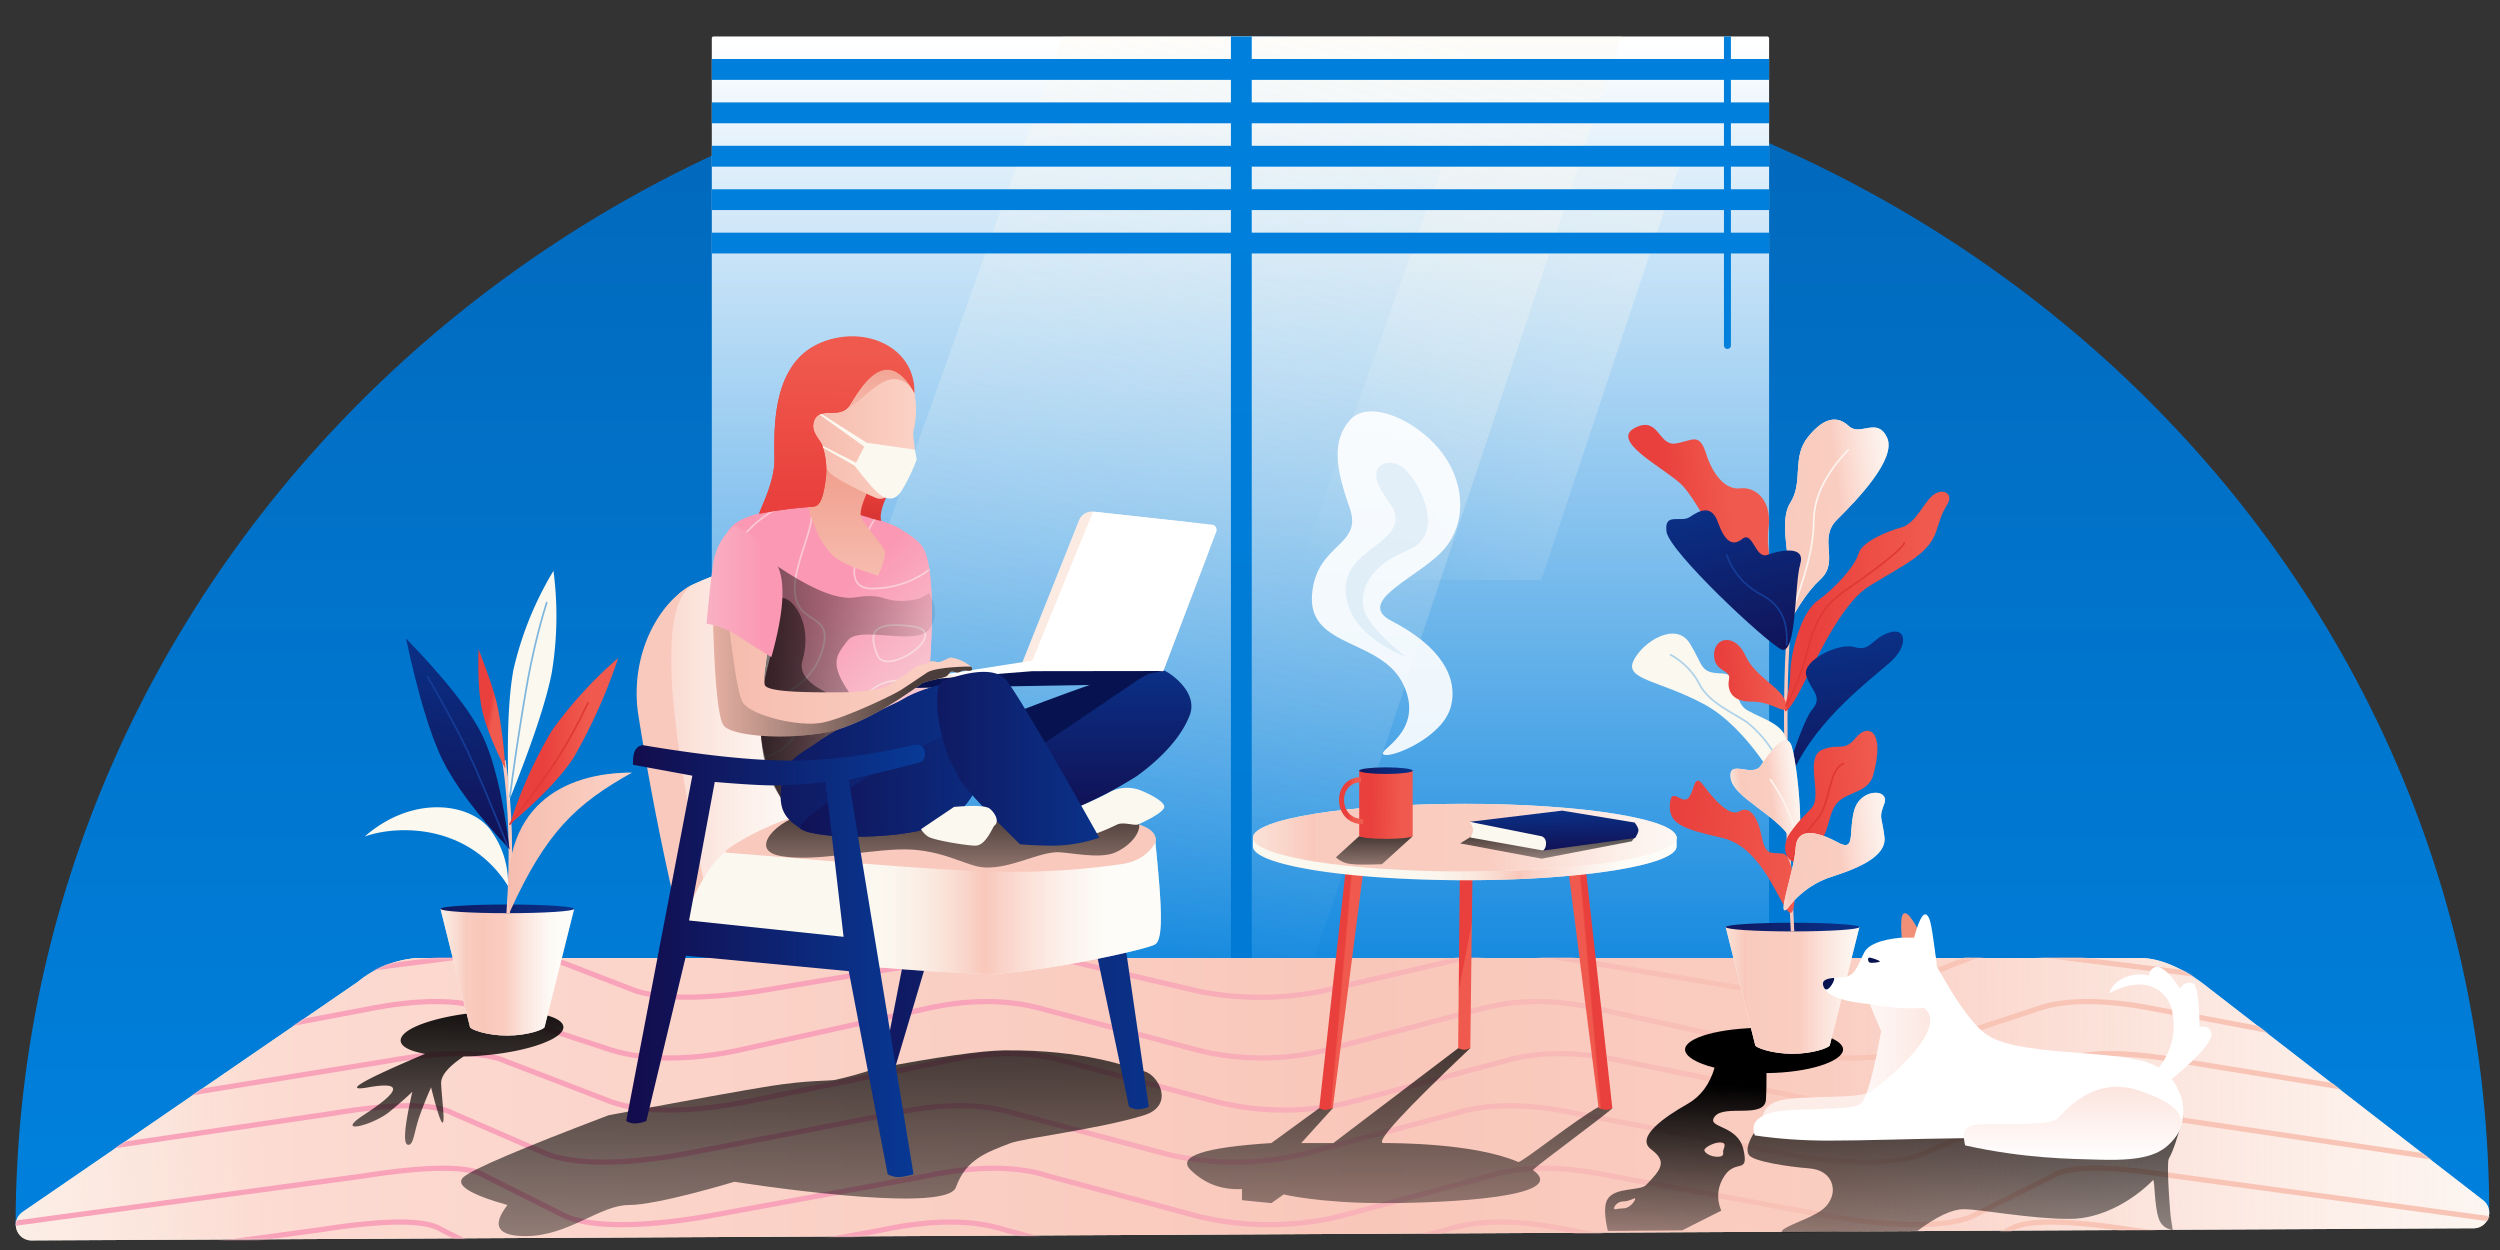 <?xml version="1.0" encoding="UTF-8"?><svg width="1440" height="720" xmlns="http://www.w3.org/2000/svg" xmlns:xlink="http://www.w3.org/1999/xlink"><rect width="100%" height="100%" fill="#333333" stroke="none"/><defs><linearGradient x1="51.1%" y1="3.4%" x2="51.1%" y2="96.5%" id="a"><stop stop-color="#0168BB" offset="0%"/><stop stop-color="#0080DC" offset="100%"/></linearGradient><linearGradient x1="50%" y1="0%" x2="50%" y2="100%" id="b"><stop stop-color="#FFF" offset="0%"/><stop stop-color="#0883DD" offset="100%"/></linearGradient><linearGradient x1="56.8%" y1="95.5%" x2="82.4%" y2="0%" id="c"><stop stop-color="#FDFCF9" stop-opacity="0" offset="0%"/><stop stop-color="#FBF8F0" offset="100%"/></linearGradient><linearGradient x1="7.6%" y1="100%" x2="92.4%" y2="0%" id="d"><stop stop-color="#FDFCF9" stop-opacity="0" offset="0%"/><stop stop-color="#FBF8F0" offset="100%"/></linearGradient><linearGradient x1="50%" y1="0%" x2="50%" y2="89.6%" id="e"><stop stop-color="#0080DC" offset="0%"/><stop stop-color="#007AD4" offset="100%"/></linearGradient><linearGradient x1="113.1%" y1="50%" x2="-12.4%" y2="50.1%" id="g"><stop stop-color="#FFF" stop-opacity=".5" offset="0%"/><stop stop-color="#FFFBFA" stop-opacity=".5" offset="7.1%"/><stop stop-color="#FACDC1" offset="32%"/><stop stop-color="#F9C7BA" offset="46.7%"/><stop stop-color="#FCDBD2" offset="81.5%"/><stop stop-color="#FBF8F0" stop-opacity="0" offset="100%"/></linearGradient><linearGradient x1="72.3%" y1="243.8%" x2="37.6%" y2="243.8%" id="i"><stop stop-color="#F8C4B6" offset="0%"/><stop stop-color="#F8A3B9" offset="100%"/></linearGradient><linearGradient x1="72.3%" y1="243.8%" x2="37.6%" y2="243.8%" id="j"><stop stop-color="#F8C4B6" offset="0%"/><stop stop-color="#F8A3B9" offset="100%"/></linearGradient><linearGradient x1="72.3%" y1="243.8%" x2="37.6%" y2="243.8%" id="k"><stop stop-color="#F8C4B6" offset="0%"/><stop stop-color="#F8A3B9" offset="100%"/></linearGradient><linearGradient x1="72.3%" y1="243.8%" x2="37.6%" y2="243.8%" id="l"><stop stop-color="#F8C4B6" offset="0%"/><stop stop-color="#F8A3B9" offset="100%"/></linearGradient><linearGradient x1="72.3%" y1="243.8%" x2="37.6%" y2="243.8%" id="m"><stop stop-color="#F8C4B6" offset="0%"/><stop stop-color="#F8A3B9" offset="100%"/></linearGradient><linearGradient x1="48.5%" y1="-93.5%" x2="48.5%" y2="242.4%" id="n"><stop offset="0%"/><stop stop-opacity="0" offset="100%"/></linearGradient><linearGradient x1="48.5%" y1="-93.5%" x2="48.5%" y2="242.4%" id="o"><stop offset="0%"/><stop stop-opacity="0" offset="100%"/></linearGradient><linearGradient x1="259.2%" y1="44.3%" x2="-54.1%" y2="44.3%" id="p"><stop stop-color="#005ACA" offset="0%"/><stop stop-color="#130B4B" offset="100%"/></linearGradient><linearGradient x1="55.4%" y1="50%" x2="-7.7%" y2="50%" id="r"><stop stop-color="#FFF" stop-opacity=".5" offset="0%"/><stop stop-color="#F9C7BA" offset="100%"/></linearGradient><linearGradient x1="87.7%" y1="50%" x2="37.2%" y2="50%" id="t"><stop stop-color="#FFF" stop-opacity=".5" offset="0%"/><stop stop-color="#F9C7BA" offset="49.3%"/><stop stop-color="#FBF8F0" stop-opacity="0" offset="100%"/></linearGradient><linearGradient x1="48.5%" y1="-93.5%" x2="48.5%" y2="242.4%" id="u"><stop offset="0%"/><stop stop-opacity="0" offset="100%"/></linearGradient><linearGradient x1="61%" y1="-135.3%" x2="61%" y2="120.9%" id="v"><stop stop-color="#005ACA" offset="0%"/><stop stop-color="#130B4B" offset="100%"/></linearGradient><linearGradient x1="34.1%" y1="42.6%" x2="74.2%" y2="95.1%" id="x"><stop stop-color="#FB98B4" offset="0%"/><stop stop-color="#F6D8DC" offset="100%"/></linearGradient><linearGradient x1="113.6%" y1="75.9%" x2="-3.1%" y2="75.9%" id="A"><stop stop-opacity="0" offset="0%"/><stop offset="100%"/></linearGradient><linearGradient x1="113.6%" y1="75.9%" x2="-3.1%" y2="75.9%" id="B"><stop stop-opacity="0" offset="0%"/><stop offset="100%"/></linearGradient><linearGradient x1="35.8%" y1="52.7%" x2="38.1%" y2="48.4%" id="C"><stop stop-color="#FBEBE2" offset="0%"/><stop stop-color="#FFF" offset="100%"/></linearGradient><linearGradient x1="259.2%" y1="44.3%" x2="-54.1%" y2="44.3%" id="D"><stop stop-color="#005ACA" offset="0%"/><stop stop-color="#130B4B" offset="100%"/></linearGradient><linearGradient x1="259.7%" y1="43.7%" x2="-17.6%" y2="47.8%" id="E"><stop stop-color="#005ACA" offset="0%"/><stop stop-color="#130B4B" offset="100%"/></linearGradient><linearGradient x1="259.2%" y1="44.3%" x2="-54.1%" y2="44.3%" id="F"><stop stop-color="#005ACA" offset="0%"/><stop stop-color="#130B4B" offset="100%"/></linearGradient><linearGradient x1="53.9%" y1="87.4%" x2="56%" y2="12.7%" id="G"><stop stop-color="#D93532" offset="0%"/><stop stop-color="#E9403D" offset="100%"/></linearGradient><linearGradient x1="0%" y1="100%" x2="0%" y2="-15.1%" id="H"><stop stop-color="#F6BCAF" offset="0%"/><stop stop-color="#F09885" offset="100%"/></linearGradient><linearGradient x1="181.8%" y1="39.2%" x2="-31.6%" y2="39.2%" id="I"><stop stop-color="#FFE5DA" offset="0%"/><stop stop-color="#F4B4A5" offset="100%"/></linearGradient><linearGradient x1="0%" y1="100%" x2="0%" y2="-15.1%" id="J"><stop stop-color="#F6BCAF" offset="0%"/><stop stop-color="#F09885" offset="100%"/></linearGradient><linearGradient x1="181.8%" y1="39.2%" x2="-31.6%" y2="39.2%" id="K"><stop stop-color="#FFE5DA" offset="0%"/><stop stop-color="#F4B4A5" offset="100%"/></linearGradient><linearGradient x1="-8.2%" y1="84.6%" x2="76.4%" y2="84.6%" id="L"><stop stop-opacity="0" offset="0%"/><stop offset="100%"/></linearGradient><linearGradient x1="73.1%" y1="50%" x2="-119.4%" y2="50%" id="M"><stop stop-color="#FB98B4" offset="0%"/><stop stop-color="#F6D8DC" offset="100%"/></linearGradient><linearGradient x1="16.1%" y1="48.5%" x2="86.3%" y2="50%" id="N"><stop stop-color="#E9403D" offset="0%"/><stop stop-color="#F0594D" offset="100%"/></linearGradient><linearGradient x1="53%" y1="93.5%" x2="54.6%" y2="6.5%" id="O"><stop stop-color="#E9403D" offset="0%"/><stop stop-color="#F0594D" offset="100%"/></linearGradient><linearGradient x1="165.5%" y1="44.3%" x2="0%" y2="44.3%" id="P"><stop stop-color="#005ACA" offset="0%"/><stop stop-color="#130B4B" offset="100%"/></linearGradient><linearGradient x1="48.5%" y1="48.5%" x2="51.6%" y2="50%" id="Q"><stop stop-color="#E9403D" offset="0%"/><stop stop-color="#F0594D" offset="100%"/></linearGradient><linearGradient x1="49.7%" y1="48.5%" x2="50.3%" y2="50%" id="R"><stop stop-color="#E9403D" offset="0%"/><stop stop-color="#F0594D" offset="100%"/></linearGradient><linearGradient x1="87.7%" y1="50%" x2="37.2%" y2="50%" id="T"><stop stop-color="#FFF" stop-opacity=".5" offset="0%"/><stop stop-color="#F9C7BA" offset="49.3%"/><stop stop-color="#FBF8F0" stop-opacity="0" offset="100%"/></linearGradient><linearGradient x1="108%" y1="54.1%" x2="-32.7%" y2="54.1%" id="V"><stop stop-color="#FFF" stop-opacity=".5" offset="0%"/><stop stop-color="#FACDC1" offset="37%"/><stop stop-color="#F9CBBF" offset="66.2%"/><stop stop-color="#F9C7BA" offset="53.7%"/><stop stop-color="#FBF8F0" stop-opacity="0" offset="100%"/></linearGradient><linearGradient x1="48.5%" y1="-93.5%" x2="48.5%" y2="242.4%" id="W"><stop offset="0%"/><stop stop-opacity="0" offset="100%"/></linearGradient><linearGradient x1="48.5%" y1="-93.5%" x2="48.5%" y2="242.4%" id="X"><stop offset="0%"/><stop stop-opacity="0" offset="100%"/></linearGradient><linearGradient x1="61%" y1="-135.3%" x2="61%" y2="120.9%" id="Y"><stop stop-color="#005ACA" offset="0%"/><stop stop-color="#130B4B" offset="100%"/></linearGradient><linearGradient x1="23.3%" y1="48.5%" x2="78.5%" y2="50%" id="Z"><stop stop-color="#E9403D" offset="0%"/><stop stop-color="#F0594D" offset="100%"/></linearGradient><linearGradient x1="259.2%" y1="44.3%" x2="-54.1%" y2="44.3%" id="aa"><stop stop-color="#005ACA" offset="0%"/><stop stop-color="#130B4B" offset="100%"/></linearGradient><linearGradient x1="38.2%" y1="48.5%" x2="62.6%" y2="50%" id="ab"><stop stop-color="#E9403D" offset="0%"/><stop stop-color="#F0594D" offset="100%"/></linearGradient><linearGradient x1="48.5%" y1="-19.7%" x2="48.5%" y2="242.4%" id="ac"><stop offset="0%"/><stop stop-opacity="0" offset="100%"/></linearGradient><linearGradient x1="86.7%" y1="54.1%" x2="-15.5%" y2="54.1%" id="ae"><stop stop-color="#FFF" stop-opacity=".5" offset="0%"/><stop stop-color="#FACDC1" offset="37%"/><stop stop-color="#F9C7BA" offset="53.7%"/><stop stop-color="#F9CBBF" offset="66.2%"/><stop stop-color="#FBF8F0" stop-opacity="0" offset="100%"/></linearGradient><linearGradient x1="259.2%" y1="44.3%" x2="-54.1%" y2="44.3%" id="af"><stop stop-color="#005ACA" offset="0%"/><stop stop-color="#130B4B" offset="100%"/></linearGradient><linearGradient x1="181.8%" y1="39.2%" x2="-31.6%" y2="39.2%" id="ag"><stop stop-color="#FFE5DA" offset="0%"/><stop stop-color="#F4B4A5" offset="100%"/></linearGradient><linearGradient x1="61%" y1="-135.3%" x2="61%" y2="120.9%" id="ah"><stop stop-color="#005ACA" offset="0%"/><stop stop-color="#130B4B" offset="100%"/></linearGradient><linearGradient x1="31.4%" y1="48.5%" x2="69.9%" y2="50%" id="ai"><stop stop-color="#E9403D" offset="0%"/><stop stop-color="#F0594D" offset="100%"/></linearGradient><linearGradient x1="44.4%" y1="48.5%" x2="56%" y2="50%" id="aj"><stop stop-color="#E9403D" offset="0%"/><stop stop-color="#F0594D" offset="100%"/></linearGradient><linearGradient x1="50%" y1="28.4%" x2="45.1%" y2="149.9%" id="ak"><stop offset="0%"/><stop stop-opacity="0" offset="100%"/></linearGradient><linearGradient x1="108%" y1="54.1%" x2="-32.7%" y2="54.1%" id="am"><stop stop-color="#FFF" stop-opacity=".5" offset="0%"/><stop stop-color="#FACDC1" offset="37%"/><stop stop-color="#F9CBBF" offset="66.2%"/><stop stop-color="#F9C7BA" offset="53.7%"/><stop stop-color="#FBF8F0" stop-opacity="0" offset="100%"/></linearGradient><linearGradient x1="108%" y1="54.1%" x2="-32.7%" y2="54.1%" id="ao"><stop stop-color="#FFF" stop-opacity=".5" offset="0%"/><stop stop-color="#FACDC1" offset="37%"/><stop stop-color="#F9CBBF" offset="66.2%"/><stop stop-color="#F9C7BA" offset="53.7%"/><stop stop-color="#FBF8F0" stop-opacity="0" offset="100%"/></linearGradient><linearGradient x1="30%" y1="48.5%" x2="71.4%" y2="50%" id="ap"><stop stop-color="#E9403D" offset="0%"/><stop stop-color="#F0594D" offset="100%"/></linearGradient><linearGradient x1="61%" y1="-135.3%" x2="61%" y2="120.9%" id="aq"><stop stop-color="#005ACA" offset="0%"/><stop stop-color="#130B4B" offset="100%"/></linearGradient><linearGradient x1="19.9%" y1="48.5%" x2="82.2%" y2="50%" id="ar"><stop stop-color="#E9403D" offset="0%"/><stop stop-color="#F0594D" offset="100%"/></linearGradient><linearGradient x1="6.3%" y1="48.7%" x2="96.8%" y2="50%" id="as"><stop stop-color="#E9403D" offset="0%"/><stop stop-color="#F0594D" offset="100%"/></linearGradient><linearGradient x1="61%" y1="-135.3%" x2="61%" y2="120.9%" id="at"><stop stop-color="#005ACA" offset="0%"/><stop stop-color="#130B4B" offset="100%"/></linearGradient><linearGradient x1="108%" y1="54.1%" x2="-32.7%" y2="54.1%" id="av"><stop stop-color="#FFF" stop-opacity=".5" offset="0%"/><stop stop-color="#FACDC1" offset="37%"/><stop stop-color="#F9CBBF" offset="66.2%"/><stop stop-color="#F9C7BA" offset="53.7%"/><stop stop-color="#FBF8F0" stop-opacity="0" offset="100%"/></linearGradient><linearGradient x1="17.9%" y1="48.5%" x2="84.4%" y2="50%" id="aw"><stop stop-color="#E9403D" offset="0%"/><stop stop-color="#F0594D" offset="100%"/></linearGradient><linearGradient x1="108%" y1="54.1%" x2="-32.7%" y2="54.1%" id="ay"><stop stop-color="#FFF" stop-opacity=".5" offset="0%"/><stop stop-color="#FACDC1" offset="37%"/><stop stop-color="#F9CBBF" offset="66.2%"/><stop stop-color="#F9C7BA" offset="53.7%"/><stop stop-color="#FBF8F0" stop-opacity="0" offset="100%"/></linearGradient><linearGradient x1="14%" y1="48.5%" x2="88.5%" y2="50%" id="az"><stop stop-color="#E9403D" offset="0%"/><stop stop-color="#F0594D" offset="100%"/></linearGradient><linearGradient x1="48.5%" y1="-93.5%" x2="48.5%" y2="242.4%" id="aA"><stop offset="0%"/><stop stop-opacity="0" offset="100%"/></linearGradient><linearGradient x1="67.9%" y1="100%" x2="67.9%" y2="-79.2%" id="aB"><stop stop-color="#FFF" offset="0%"/><stop stop-color="#F9CBBF" offset="100%"/></linearGradient><linearGradient x1="-48.1%" y1="53.8%" x2="158.9%" y2="53.8%" id="aC"><stop stop-color="#FFF" stop-opacity=".5" offset="0%"/><stop stop-color="#F9CBBF" offset="100%"/></linearGradient><path d="M217.2 14L24 146.6a9 9 0 005.1 16.4l1406.7-7a9 9 0 005.4-16.2l-158-122.2C1269.6 6.6 1255.4.3 1243.8.3H251.4A61 61 0 00217.2 14z" id="f"/><path d="M25.1 208C15.2 148.5 8.8 107 5.8 83.5 1.3 48.3 14.4 19 33 10.4c12.4-5.6 22.7-9 30.8-9.8 53.8-3.3 85.6 7.5 95.7 32.2 10 24.8 18.6 66.6 25.7 125.3l-142.9 40-17.3 9.9z" id="q"/><path d="M26 207.8c9.6-27 20.2-42.5 31.8-46.9 17.5-6.5 103.4 7.6 136.9 7.6s104-1.7 104-10.5c3.3 33.3 5.3 56.5 0 59.9-5.2 3.4-76.3 18.5-101.4 17-10.1-.6-59.6-2.3-99.7-8.8A581 581 0 0126 207.8z" id="s"/><path d="M32.6 168.1A93.7 93.7 0 0121 116.5c2.4-23.8 11.6-43.7 10-57.8C29.1 44.5-.5 32.4 1 19.4 2.4 6.4 24.9 3.4 42 1 59-1 93.1 8.5 101.1 13.5s12.6 8 14.8 13.7c6.7 17.2 2.6 64.4 2.6 66.6 0 2 4.6 8.7 13.7 19.7l-99.7 54.6z" id="w"/><path d="M32.6 168.1A93.7 93.7 0 0121 116.5c2.4-23.8 11.6-43.7 10-57.8C29.1 44.5-.5 32.4 1 19.4 2.4 6.4 24.9 3.4 42 1 59-1 93.1 8.5 101.1 13.5s12.6 8 14.8 13.7c6.7 17.2 2.6 64.4 2.6 66.6 0 2 4.6 8.7 13.7 19.7l-99.7 54.6z" id="y"/><path d="M122 271c67.4 0 122-8.7 122-19.5v-5.6a528 528 0 00-244 .6v5C0 262.3 54.6 271 122 271z" id="S"/><path d="M68 263.5c0 1.4 9.6 5 21.5 5s21.5-3.6 21.5-5l17-68H51l17 68z" id="ad"/><path d="M87.3 366c0 1.4 9.6 5 21.5 5 11.8 0 21.5-3.6 21.5-5l17-68h-77l17 68z" id="al"/><path d="M92.8 131c10.4-16.8 20-28.2 28.4-34.2 12.8-9 1.2-23.3 13.9-33.1 12.7-9.8 38.5-30.6 34.3-43.4-4.1-12.7-15.3-2.4-21-9.2-5.7-6.8-13.4-7.1-24.2 3.4-10.8 10.5-5.6 25.2-14.6 36.2-9 11-2.7 34.9-7.6 46-3.2 7.6-6.3 19-9.2 34.3z" id="an"/><path d="M105.2 249.5C98 233.6 74.5 221 74.5 209.6c0-11.3 12.4 1.7 18.1-4.8 5.7-6.5 15.6-18 18.6-10.5 3 7.6 1.2 71-6 55.2z" id="au"/><path d="M128.7 268.9c12-2.4 33.8-6.6 33.8-19.2 0-12.7-2-10.9 2.3-19.1 4.2-8.3-12.6-10.6-17.7 1.8-5 12.4-2 23.8-11.4 17.3-9.3-6.6-22.2-13-24.7 0-2.4 13-17 41-8.5 33.7a50.8 50.8 0 0126.2-14.5z" id="ax"/><ellipse id="U" cx="122" cy="246.5" rx="122" ry="19.5"/></defs><g fill="none" fill-rule="evenodd"><path d="M1424.8 678.3C1424.8 300 1105.2 0 712 0 318.8 0 0 306.7 0 685l1424.8-6.7z" fill="url(#a)" fill-rule="nonzero" transform="translate(9 21)"/><g transform="translate(410 21)"><rect fill="url(#b)" width="609" height="567" rx="1"/><path d="M202.1 0h322L335 567H11.3a8 8 0 01-7.5-10.7L202.1 0z" fill="url(#c)" opacity=".4"/><path d="M421.6 72H558l-80.2 241H347.3a8 8 0 01-7.5-10.7L421.6 72z" fill="url(#d)" opacity=".4"/><path fill="url(#e)" d="M299 0h12v581h-12z"/><path fill="#0080DC" d="M0 25V13h609v12zM0 50V38h609v12zM0 75V63h609v12zM0 100V88h609v12zM0 125v-12h609v12z"/><path d="M583 0h4v178a2 2 0 01-4 0V0z" fill="#0080DC"/></g><g transform="translate(-11 551.5)"><mask id="h" fill="#fff"><use xlink:href="#f"/></mask><use fill="#FBF8F0" xlink:href="#f"/><use fill="url(#g)" xlink:href="#f"/><g mask="url(#h)" stroke-width="3"><path d="M77.7 96l200.9-32.6c33.3-6 57-6 70 0l61.1 23.5c17.8 6 44.5 6 75.8 0l115.2-23.5c26.6-6 50.2-6 70 0l88.1 23.5c24.6 6 51.3 6 75.9 0l88.1-23.5c19.8-6 43.4-6 70 0L1108 86.9c31.3 6 58 6 75.8 0l61.2-23.5c13-6 36.6-6 70 0L1515.6 96" stroke="url(#i)" transform="translate(-46 -3.5)"/><path d="M95.7 66L268 33.4c29.9-6 53.5-6 69.7 0l71.6 23.5c19.8 6 45.4 6 73.3 0l106-23.5c25.3-6 49-6 69.7 0L747 56.9c23.8 6 49.5 6 73.3 0l88.8-23.5c20.7-6 44.4-6 69.7 0l106 23.5c28 6 53.5 6 73.3 0l71.6-23.5c16.2-6 39.8-6 69.7 0L1471.7 66" stroke="url(#j)" transform="translate(-46 -3.5)"/><path d="M110.7 30L312 4.4c32.9-4.6 54.2-4.6 63.6 0l48 18.5c14.9 4.6 39.7 4.6 70.4 0L604.7 4.4c25-4.6 46.3-4.6 63.5 0L747.6 23c22.7 4.6 47.6 4.6 70.3 0l79.4-18.5c17.2-4.6 38.5-4.6 63.5 0L1071.5 23c30.7 4.6 55.5 4.6 70.4 0l48-18.5c9.4-4.6 30.7-4.6 63.6 0L1454.7 30" stroke="url(#k)" transform="translate(-46 -3.5)"/><path d="M27.7 126L248 93.4c35.8-6 59.4-6 70.2 0l54.2 23.5c16.5 6 43.9 6 77.6 0l121.4-23.5c27.5-6 51-6 70.3 0l87.8 23.5c25 6 52.4 6 77.5 0l87.8-23.5c19.2-6 42.8-6 70.3 0l121.4 23.5c33.7 6 61.1 6 77.6 0l54.1-23.5c11-6 34.5-6 70.3 0l220.2 32.6" stroke="url(#l)" transform="translate(-46 -3.5)"/><path d="M25.7 162L266 129.4c38.2-6 61.8-6 70.5 0l46.9 23.5c15 6 43.1 6 79.2 0l127.8-23.5c28.4-6 52-6 70.5 0l87.3 23.5c25.6 6 53.7 6 79.3 0l87.3-23.5c18.6-6 42.1-6 70.5 0l127.8 23.5c36 6 64.2 6 79.2 0l47-23.5c8.6-6 32.2-6 70.4 0l240.1 32.6" stroke="url(#m)" transform="translate(-46 -3.5)"/><path d="M.7 193L241 160.4c38.2-6 61.8-6 70.5 0l46.9 23.5c15 6 43.1 6 79.2 0l127.8-23.5c28.4-6 52-6 70.5 0l87.3 23.5c25.6 6 53.7 6 79.3 0l87.3-23.5c18.6-6 42.1-6 70.5 0l127.8 23.5c36 6 64.2 6 79.2 0l47-23.5c8.6-6 32.2-6 70.4 0l240.1 32.6" stroke="url(#m)" transform="translate(-46 -3.5)"/></g></g><path d="M771 617.2l-27.7 20.2c-39.1 2.5-54.6 7.7-46.4 15.6 8.1 7.9 18 11.5 29.5 10.9v6.4l16.9 1.7 7.1-5s20.5 5 57.5 5c36.9 0 108-3.5 86.1-19-.8-.6 46.7-35.3 45.7-35.8-.3-.2-4.8-2.2-7.7-.7-13.1 7-44.8 32.6-46.5 31.8-25.4-10.9-70.8-10.9-77.6-10.9-5.2 0 11.5-18.2 50-54.7H851l-72 54.7h-18.5l18.3-20.2h-7.9z" fill="url(#n)" style="mix-blend-mode:overlay" transform="translate(-11 21)"/><path d="M515.1 594.6c-8.5 2.8-16.1 4.9-23 6.4-3.3.7-15.4.1-37.1 3.5-14.5 2.3-45.7 7.9-93.5 16.9-50.6 19.2-78.4 31.1-83.5 35.6-5 4.5 3.4 9.9 25.3 16.1-9.3 12-5.8 17.9 10.5 17.9 24.5 0 42.7-17.9 59.4-17.9 16.7 0 60.8-13.4 60.8-13.4s121.8 19.4 127.6 3.2c5.8-16.3 18-20.2 31.3-25.4 7.8-3 51.6-8.2 77-16.1 18-5.6 8.5-23.3 0-25.4-9.5-2.4-33.6-12.4-80.4-12-13.3.2-38.1 3.7-74.4 10.6z" fill="url(#o)" style="mix-blend-mode:overlay" transform="translate(-11 21)"/><path d="M153 231.2l-9 46.1 4.5 13 17.6-59.1 99-7.3 18.5 87.6c2 1 3.7 1.5 5.2 1.5a19 19 0 006.2-1.5L281.4 218l-128.3 13.2z" fill="url(#p)" fill-rule="nonzero" transform="translate(366.7 326)"/><g transform="translate(366.7 326)"><use fill="#FBF8F0" xlink:href="#q"/><use fill="url(#r)" xlink:href="#q"/></g><path d="M391.9 534a1574.2 1574.2 0 01-24.5-124c-4.5-35.2 13.8-65.1 32.4-73.6-20.3 10.3-17.2 72.8 9.4 187.8l-17.3 9.8z" fill="#F9C9BD"/><g transform="translate(366.7 326)"><use fill="#FBF8F0" xlink:href="#s"/><use fill="url(#t)" xlink:href="#s"/></g><path d="M425.9 491.7c74.1 6.3 122.4 9.7 144.9 10.3 33.6 1 60-2.1 75.4-4.3 15.3-2.2 19.5-13 19.5-13s3.7-12.3-31.3-12.3-155.5-.3-167.8-2.7c-12.3-2.4-53.2 20.7-48.4 21.4l7.7.6z" fill="#F9C9BD"/><path d="M82.6 167c21.2 4 55.4-5 76.4-3.6 20.1 1.4 32 10 41.9 10.3 14.8.4 28.8-8 40.5-8.8 6.5-.4 25.2 4.4 34.6 0 12.1-5.6 16-16 12-17.9-6-2.9-14.8-.6-20.4-.6-35 0-155.5-.3-167.8-2.7-12.3-2.4-38.4 19.2-17.2 23.3z" fill="url(#u)" style="mix-blend-mode:overlay" transform="translate(366.7 326)"/><g><path d="M616.5 466.6c9-3.6 16-6.8 21.3-9.6a21.8 21.8 0 0117.6-2.3c4.2 1.3 16.6 7.1 15.1 10.6-1.4 3.5-13.1 8.8-15 9.6-2 .8-8.5-1.6-11.9 0-3.4 1.5-18 9-24.3 6.7-4.2-1.4-5.1-6.4-2.8-15z" fill="#FBF8F0"/><path d="M585 410.3c46.8-18 73-26.5 78.7-25.5 5.7 1 8.4 2.4 8 4l-73.2 41.4-13.5-19.9z" fill="#071351" fill-rule="nonzero"/><path d="M191.5 237.2l52-35.2c10.4-7.4 17.3-10.3 20.5-8.6 5 2.5 19 13.1 14.3 25.5-2.2 5.9-8.8 19.3-30.3 35a237.2 237.2 0 01-35.7 18.6l-20.8-35.3z" fill="url(#v)" fill-rule="nonzero" transform="translate(407 193)"/><g transform="translate(417 291)"><use fill="url(#x)" fill-rule="nonzero" xlink:href="#w"/><mask id="z" fill="#fff"><use xlink:href="#y"/></mask><use fill="url(#x)" fill-rule="nonzero" xlink:href="#y"/><g opacity=".5" mask="url(#z)" stroke="#FBF8F0"><path d="M110.2-20c-14 8.4-53.7 68-25 68 28.6 0 45.8-20.8 45.8-27.4 0-6.6-6.9-48.9-20.8-40.5zM4.8 135.7c19.8-11.7 47.3-12.3 31.5 2.4-15.7 14.6-51.2 9.4-31.5-2.4zM85.4 106.1c-20.2 15.8-46.4 44-26 50.5 20.3 6.7 12.6-12.7 28-18.6 15.4-6 42 17.4 47.1-3.3 5-20.7-29-44.3-49.1-28.6zM-9.4 111.3c31.6 8.5 58.6-3.9 66-27.5 7.3-23.6-15.8-13.2-15.8-36 0-22.9 26.6-58.4-8-46.4C-2 13.4-41 102.9-9.4 111.4zM108.7 69.8c23 3.1-15.2 29.8-20.4 16.5-5.3-13.4-2.4-19.6 20.4-16.5z"/></g></g><path d="M42.6 266.1A93.7 93.7 0 0131 214.5c2.4-23.8 11.6-43.7 10-57.8-1.7-14.2 22.5 1.9 14.2 30.8-5 17.7 35.5 24.8 35.5 27 0 2.1 17.2 1.1 51.7-3l-99.7 54.6z" fill="url(#A)" fill-rule="nonzero" style="mix-blend-mode:soft-light" opacity=".6" transform="translate(407 193)"/><path d="M31 126.6c12.8 8.5 38 27 54.6 24.5s15 2 26.5 2c7.7 0 13-1.6 15.8-4.6 5 7.9 5 15 0 21.2-7.5 9.5-39.7-2.6-46.6 6.2-6.8 8.7-10.7 13.4 1.2 30.5 12 17.2 0 30.8 0 30.8l-38.4 31.4a72.4 72.4 0 01-9.3-18.2c-3.7-11.5-4-26.6-3.9-33.6.4-14.4 5-33.3 4-41-2.2-14-16.8-57.7-4-49.2z" fill="url(#B)" fill-rule="nonzero" style="mix-blend-mode:soft-light" opacity=".6" transform="translate(407 193)"/><path d="M587.5 385l34-85.3a8 8 0 018.3-5l54.2 6a14 14 0 0111.5 18.9L670 386.5l-82.4-1.5z" fill="#FBEBE2"/><path d="M591.4 388.4l38.2-93.7 68.5 7.5a3 3 0 012.5 4L670 386.6l-78.5 2z" fill="#FFF"/><path fill="url(#C)" d="M109 199.8l78.6-12.3-1.6 8-75.5 7.9z" transform="translate(407 193)"/><path fill="#071351" fill-rule="nonzero" d="M516 392.8l78.6-6.2 75.3-.1-40.4 8-112 1.9z"/><path d="M113.6 209.4c8.5-5.2 34.7-14 39.3-6 8.3 14.2 8 42 8 38.6 0 6-5.2 29.7-25.6 39.4-20.3 9.7-71.6 9.2-80.8 3.2-9.2-6.1-13.5-11-11.3-25.8 2.1-14.8 10.7-17.2 20.6-24.3 17-12.1 40-19.1 49.8-25.1z" fill="url(#D)" fill-rule="nonzero" transform="translate(407 193)"/><path d="M159 222.3c2 11.5 1.9 21.9 1.9 19.7 0 6-5.2 29.7-25.6 39.4-20.3 9.7-71.6 9.2-80.8 3.2-9.2-6.1 103.3-69 104.5-62.3z" fill="url(#E)" fill-rule="nonzero" transform="translate(407 193)"/><path d="M136.6 199c15.6-5.7 30.3-7.6 36.3.1 6 7.8 23.8 37.9 53.3 90.4a85 85 0 01-25.5 4.6c-7.5 0-14.3-.3-20.2-.8-24.2-23.7-36.3-37.4-36.3-41-10.6-16.3-15.4-50.5-7.6-53.4z" fill="url(#F)" fill-rule="nonzero" transform="translate(407 193)"/><path d="M549.4 464.8c11.7-1 18.6-.7 20.7 1 3.2 2.6 5.9 7.7 2.4 10-2.4 4.6-5.8 11.3-10.7 11.3-5 0-24.7-3.2-27.5-5.4a13.8 13.8 0 01-3.8-4.1l19-12.8z" fill="#FBF8F0"/><path d="M100.6 107c-1.2-3.6.8-10.3 6.2-20.3l-17.9-2.2-6.4 17.2c12.3 4 18.3 5.7 18.1 5.2z" fill="url(#G)" transform="translate(407 193)"/><path d="M69 72a86.6 86.6 0 00-3.4 21c.1.6-2.2 5.7-7.1 5.7.6 2.6 4.9 19.6 14.4 28.4 3.7 3.5 12.4 7.3 25.9 11.5 3.3-7.6 4.6-12.4 3.8-14.4-1.2-3-11.5-14.9-13.4-18.6-1.3-2.5 0-8 4-16.6L68.9 72z" fill="url(#H)" fill-rule="nonzero" transform="translate(407 193)"/><path d="M60.1 52.3c4.1 15.5 8 24.7 11.6 27.8C77.1 84.6 95.4 93 98 94c2.7 1 8.8 0 12.4-10 3.5-10 5-10.3 8.2-14.6 3.2-4.3-.7-9.3.8-15.2.8-3 2.4-13-.2-23.4-.7-2.6-2.7-5.7-6.2-9.4-2.7-3-7-5-13-6-7.6-1.5-23.7 4-25.8 7.6-3 5-7.7 14.8-14 29.2z" fill="url(#I)" transform="translate(407 193)"/><path d="M74.2 44c13.2 2.7 29-33.5 45.5-11.5-.6-2.5-2.9-6.2-6.7-11-2.7-3-7-5-13-6-7.6-1.5-23.7 4-25.8 7.6-4.5 7.6-13.1 18.1 0 20.8z" fill="url(#J)" fill-rule="nonzero" transform="translate(407 193)"/><g fill="#FBF8F0"><path d="M499 255l28 4 1 5.7a101 101 0 01-9 18.5c-4 5.9-9.2 4.5-13.6.4-3-2.7-7.4-7.9-13.2-15.4L499 255z"/><path d="M499.5 255.2L472 237.7l-.1 1 26.5 19zM492.6 268.4l-19.1-10.8.4-.8 19.7 10z"/></g><path d="M3.9 171.8C5 203.6 7 221.4 9.9 225c4.3 5.5 31.6 8.4 57.1 4.2 25.6-4.2 55.4-27.8 57.5-28.8 2.2-1 10.9-2.7 12.9-3.5 2-.7 2.3-2.6 3.4-3 1-.4 2.5.6 3.9.5 1.4-.1 1.5-.9 3.3-1.1 1.8-.2 3 .3 4 0 1-.1 1.3-1.3.4-2.3a27 27 0 00-5.4-3.4c-2.7-1.2-6-2-6.6-1.8-1.5.4-4.4 2-6.2 2.5-1.7.4-2.8-.7-4.8-.4-1.9.3-2 1.4-3.9 1.7-1.7.2-2.9 0-6.4 2.7a205 205 0 01-13.6 9.1c-4 2.5-14.2 4.4-30.5 4.4s-40.5 0-41.5-4.4c-.7-2.9.1-10.6 2.4-23.1-1-15.9-7-24-18-24.4-10.8-.3-15.5 5.6-14 17.8z" fill="url(#K)" transform="translate(407 193)"/><path d="M3.9 171.8C5 203.6 7 221.4 9.9 225c4.3 5.5 31.6 8.4 57.1 4.2 25.6-4.2 55.4-27.8 57.5-28.8 2.2-1 10.9-2.7 12.9-3.5 2-.7 2.3-2.6 3.4-3 1-.4 2.5.6 3.9.5 1.4-.1 1.5-.9 3.3-1.1 1.8-.2 3 .3 4 0 1-.1 1.3-1.3.4-2.3-.2-.2-20.3 0-25.4 3.4-7.2 4.8-12.7 8.6-15 10-4 2.6-31.3 15.9-45 18.8-13.6 2.8-41-4-46-11.3-5-7.3-8.6-57.7-10.7-56.8-3.6 1.5-5.7 7-6.4 16.6z" fill="url(#L)" opacity=".7" style="mix-blend-mode:soft-light" transform="translate(407 193)"/><path d="M15.8 109.8A35.5 35.5 0 003.6 133c-1.3 9.5-2.5 20.6-3.6 33.2a50.3 50.3 0 0117.6 6.8c4.5 3 11 7.1 19.7 12.5 7.1-25.3 8.3-42.8 3.6-52.5a50.5 50.5 0 00-25-23.2z" fill="url(#M)" fill-rule="nonzero" transform="translate(407 193)"/><path d="M39.1 72c0-14.3-2.4-51.5 22.6-65.5s54.4 3.8 58 26.8c-16.5-29.8-31.5-1.9-37.2 7-5.7 9-18-.2-20.8 9.8-1.4 5.2 2.2 8.5 4.7 12.8a43.6 43.6 0 012.3 19.6c-1.5 11.6-3.4 15.9-7 16.3-2.2.3-15.9 1-31.2 4.1-1.3.3 8.6-16.8 8.6-31z" fill="url(#N)" transform="translate(407 193)"/><path d="M39.1 72c0-14.3-2.4-51.5 22.6-65.5s58.6-1.6 58 26.8c-16.5-29.8-31.5-1.9-37.2 7-5.7 9-18-.2-20.8 9.8-1.4 5.2 2.2 8.5 4.7 12.8a43.6 43.6 0 012.3 19.6c-1.5 11.6-3.4 15.9-7 16.3-2.2.3-15.9 1-31.2 4.1-1.3.3 8.6-16.8 8.6-31z" fill="url(#O)" transform="translate(407 193)"/></g><path d="M537.2 408.2c2.7-.6 4.6 0 5.7 1.6 1.6 2.4 1 6.9-1.4 8-1.5.7-15.4 4.2-41.6 10.4l37.3 227.2c-3.8 1-6.7 1.6-8.6 1.6-2 0-4-.5-6.3-1.6l-22.4-117-93.8-8.9-22.8 95.2c-2.6 1-4.8 1.4-6.6 1.4-1.8 0-3.4-.5-5-1.4l38.1-198.9-34.2-6.3c-.1-3.6.3-6.3 1.1-8a5.7 5.7 0 014.5-3.3c35.6 6 64 8.9 85.4 8.9 21.4 0 45-3 70.6-8.9zm-50.7 21.2a266 266 0 01-29.2 2c-7.8 0-19.3-.7-34.6-2l-14.8 79.8 89 9.4z" fill="url(#P)" fill-rule="nonzero" transform="translate(-11 21)"/><g><path d="M53.9 260.8L38.2 402.2a6 6 0 003.4 1.1c1.1 0 2.6-.4 4.4-1.1l18.2-141.4H53.9z" fill="url(#Q)" transform="translate(721.7 236)"/><path d="M196.7 260.8L181 402.2a6 6 0 003.4 1.1c1.1 0 2.6-.4 4.5-1.1l18-141.4h-10.2z" fill="url(#Q)" transform="matrix(-1 0 0 1 1109.7 236)"/><path d="M119.2 262.5l-1 105.2c1.6.8 2.8 1 3.6 1 .8 0 2-.4 3.4-1l1.3-105.2h-7.3z" fill="url(#R)" transform="translate(721.7 236)"/><g transform="translate(721.7 236)"><use fill="#FBF8F0" xlink:href="#S"/><use fill="url(#T)" xlink:href="#S"/></g><g transform="translate(721.7 236)"><use fill="#FBF8F0" xlink:href="#U"/><use fill="url(#V)" xlink:href="#U"/></g><path fill="url(#W)" style="mix-blend-mode:overlay" d="M129 243.8l-9.7 6 47 8.8 51.9-10 1.8-2.5z" transform="translate(721.7 236)"/><path d="M61.2 245.6l-13.4 12.2c2.5 2.4 5.8 3.8 9.9 4 2.6.3 8.1.3 16.6 0L92 245.7H61.2z" fill="url(#X)" style="mix-blend-mode:overlay" transform="translate(721.7 236)"/><path d="M125 236.5l53.2-5.5 41.7 7.6c1.4 1.9 2.1 3.4 2.1 4.4 0 1-.7 2.6-2 4.5l-53 6.3-42-17.3z" fill="url(#Y)" fill-rule="nonzero" transform="rotate(-1 14055.9 -40991.6)"/><path d="M846.7 473.4l41.4 8.3c1.6.8 2.4 2.1 2.4 4 0 1.8-.5 3.2-1.6 4.2l-42-7.5a9.5 9.5 0 001.6-4.4c0-1-.7-2.5-1.8-4.6z" fill="#FBF8F0"/><g transform="translate(755.7 236)"><path d="M27.2 245.4c0 1 6.9 1.8 15.4 1.8s15.4-.8 15.4-1.8v-37.5H27.2v37.5z" fill="url(#Z)"/><ellipse fill="url(#aa)" fill-rule="nonzero" cx="42.6" cy="207.9" rx="15.4" ry="1.9"/><path d="M28.3 211.6v3c-6.1 0-10 4.6-9.8 10.6.2 6 4.2 10.4 10.8 10.6h.3v3c-8.4 0-13.9-6-14-13.6-.3-7.4 4.6-13.4 12.4-13.6h.3z" fill="url(#ab)"/><path d="M41.3 198.6c-4.4-2.4 24-12.8 11.5-40C40.3 131.7-2 137.6 0 107c2-30.4 29.7-28 21.7-50.5s-10.4-38.3 0-50.4C32.3-6.1 58.4 5 73.2 22.6c14.7 17.6 16.6 41.6 3.1 57.5-13.5 16-52.5 30.2-30.4 41.6C73.2 135.8 84.5 153.5 80 171c-4.5 17.6-34.3 30-38.7 27.6z" fill="#FFF" opacity=".9"/><path d="M38 42.4c4.6 11.4 14.6 16.2 8 27-6.8 10.8-31 17-26 40 2.9 13.5 14.2 24.5 34 33-14.5-11.7-22.6-21-24.2-28-2.3-10.3 3-24.4 25.1-33.3 22-8.9 8.3-37-.4-45.9C46 26.3 33.3 31 38 42.4z" fill="#B0D4EB" opacity=".3"/></g></g><g transform="translate(202.7 328)"><path d="M73.9 255c25.8-2.3 47.3 1.5 47.9 8.4.6 6.8-20 14.3-45.8 16.5-4 .4-7.9.6-11.6.6-9 6-13.3 11.2-13 15.8.3 7.5 2.3 21.8.9 22.3-1 .3-3.2-6.4-6.7-20.3a232 232 0 00-7 17.6c-2.6 8-3.1 14.5-5.4 15.4-4 1.4-3.3-8.7 1.6-30.5-2 2.1-6.3 5.9-12.8 11.3-9.7 8.2-33 13.8-15 2 18-11.7 25.2-19.8 2.5-15.8-15 2.7-4.2-3.7 32.7-19.3H42c-8.3-1.5-13.6-4-13.9-7.4-.6-7 19.9-14.3 45.8-16.6z" fill="url(#ac)" style="mix-blend-mode:overlay"/><use fill="#FBF8F0" xlink:href="#ad"/><use fill="url(#ae)" xlink:href="#ad"/><ellipse fill="url(#af)" fill-rule="nonzero" cx="89.5" cy="195.5" rx="38.5" ry="2.5"/><path d="M90 198c2.3-32 1.5-61.3-2.4-88" stroke="#F9C8BC" stroke-width="2"/><path d="M7.3 153.9c29-25.4 63.5-18.8 73.6-2.3a51 51 0 019 30.7C67.3 146.4 26.2 147 7.2 153.9z" fill="#FBF8F0"/><path d="M90.8 197.6C84 136.4 121.9 117 161.4 117c-32.3 18-49.7 34.3-70.6 80.6z" fill="url(#ag)"/><path d="M95 159c-5.9-29.8-12.7-51.4-20.5-64.8C66.7 80.8 50.9 63.4 27 42c9.2 31.7 17.8 54.4 25.8 68.2 8 13.8 22 30 42.2 48.8z" fill="url(#ah)" fill-rule="nonzero" transform="rotate(4 61 100.5)"/><path d="M91 146.7a260.6 260.6 0 0124-53.6A238.5 238.5 0 01153.4 51a315 315 0 01-25.8 57.6c-7.2 10.9-19.3 23.6-36.6 38.1z" fill="url(#ai)"/><path d="M90.4 133.6c13.3-33 21.5-57.6 24.7-74a200 200 0 001-58.8 194 194 0 00-23 56.7c-3.1 16.5-4 41.8-2.7 76.1z" fill="#FBF8F0"/><path d="M92.5 113.6C84 101 78.3 90.5 75.3 82.2c-3-8.4-5.1-20-6.5-35 7.3 13.5 12.4 24 15 31.7a258 258 0 018.7 34.7z" fill="url(#aj)" transform="rotate(7 80.7 80.4)"/><path d="M91 131.1a1450 1450 0 0110.6-69c3-15.5 6.5-29.9 10.6-43" stroke="#0075CC" opacity=".5" stroke-linecap="round"/><path d="M91 146.7c12.1-15.6 21.1-28 27-37.1 6-9.2 11.9-20 17.9-32.6" stroke="#E03835" stroke-linecap="round"/><path d="M90 160c-10-25-17.7-43.4-23.2-55-5.5-11.7-13.2-26-23.1-43" stroke="#143B96" stroke-linecap="round"/></g><g transform="translate(923.7 236)"><path d="M92.4 356c25.1 0 45.5 5.6 45.5 12.5 0 6.8-19.6 13.4-44.1 13.6 0 4.3 0 9.9-.3 15.2-.6 11.3-23.8 2.7-29.4 9.7-5.6 7 13 4.4 16.4 19 3.3 14.7-4.1 5.5-10.7 15-4.2 6.2-5 12.9-2.2 20l.2.3-22.6 11.4-42.8.3c-2.1-9.2-2.1-15.4 0-18.5 4.5-6.8 18.7-4.4 22.1-8 8.8-9 12.2-13.5 2.8-20.5-9.3-7 8.4-19 20.8-26 7.8-4.4 13-11.4 15.8-21-10.4-2.6-17-6.5-17-10.5 0-6.9 20.4-12.5 45.5-12.5zM11.5 456c-3.6 0-5.5 2.9-5.5 4s2 0 5.5 0c3.6 0 6.7-4.4 6.7-5.5 0-1.1-3.1 1.5-6.7 1.5zm55.9-34c-4.2 0-9.4 3.1-9.4 4.5s3.4 3.8 7.5 3.8 3.3-1.8 3.3-3.1c0-1.4 2.7-5.1-1.4-5.1z" fill="url(#ak)" style="mix-blend-mode:overlay"/><use fill="#FBF8F0" xlink:href="#al"/><use fill="url(#am)" xlink:href="#al"/><ellipse fill="url(#af)" fill-rule="nonzero" cx="108.8" cy="298" rx="38.5" ry="2.5"/><path d="M108.8 300.5c-5.2-100.3-5.2-163.3 0-189" stroke="#F9C8BC" stroke-width="2"/><g transform="rotate(-7 131.3 68.6)"><use fill="#FBF8F0" xlink:href="#an"/><use fill="url(#ao)" xlink:href="#an"/></g><path d="M106.8 120c9.5-23.2 14.2-41.7 14.2-55.5C121 50.7 127.6 37 141 23" stroke="#FCF3ED" stroke-linecap="round"/><path d="M83 111.3C67.5 93.5 56.3 52 46.2 40.7c-10-11.2-36.5-29-22-34.6 14.6-5.6 12.3 11.7 22 11.7 9.6 0 14.5-5.3 17 7.5C65.5 38.1 71.7 48 80.4 48c8.7 0 17.6 8.9 13.2 25.3-4.5 16.4 4.8 55.8-10.7 38z" fill="url(#ap)" transform="rotate(-7 57.4 60.4)"/><path d="M91.8 142c-7.8-6.7-48.7-69.9-47.5-81.5 1.3-11.6 9.2-2.7 15.2-5 5.9-2.2 13.7-4.2 14.8 6.6 1.1 11 4.2 16.3 11.3 13 7.2-3.3 4.4 13.2 11.8 12.4 7.4-.8 23.1-.3 17.1 9.8-6 10-14.8 51.6-22.7 44.8z" fill="url(#aq)" fill-rule="nonzero" transform="rotate(-14 80 98.3)"/><path d="M105.3 167.5c8.8-10.9 28-54.8 48.1-65.8 20-11 35.2-16.4 40.2-29.5 5-13.2 4.8-11 7.7-16 3-5-2.1-8.7-7.7-5.4C188 54 182.2 67 174 68.8c-8 1.7-23.5 7-25.8 14-2.3 6.9-14.7 19.3-24.9 25.7-10.2 6.5-17.4 30-18 42-.8 12-8.9 28 0 17z" fill="url(#ar)" transform="rotate(-3 151.7 110.4)"/><path d="M110 286.5c-6-4-18.5-36-42-39.3-23.7-3.2-31.5-5.6-31.8-16.5-.3-10.9 6.4-.8 10-4.4 3.5-3.6 2-15.4 7.9-8.8 6.7 7.6 16.9 17.5 22.3 13.6 5.4-4 10.7 1.8 14 13 3.4 11.3 5.8 9 13 9 7.4 0 12.4 37.3 6.6 33.4z" fill="url(#as)" transform="rotate(5 74.4 251.2)"/><path d="M102.8 220.4c-1.2-2.3-19.6-37.2-45-50.8-25.4-13.7-45.9-14-40.6-25 5.3-11.1 24.5-23 32.5-9.9 8.1 13.2 5.6 16.8 18.2 17.2 12.6.4 5 15.6 15 21.3 10 5.7 23 8.1 23 21-.2 12.7-2 28.6-3.1 26.2z" fill="#FBF8F0"/><path d="M101.3 203.8a67 67 0 00-19-24c-9.3-6-22-11.6-27.1-21.7a40.8 40.8 0 00-16.6-16.9" stroke="#60ADE3" opacity=".5" stroke-linecap="round"/><path d="M105.4 204c17-27.8 50.6-46.8 62.5-55 11.9-8.1 12-19.2 1.6-17.1-10.4 2-11.8 9.7-20.7 5.9-9-3.9-31 4-29.7 12.7 1.4 8.8 8.5 13.3 1 20-7.7 6.9-31.8 61.2-14.7 33.5z" fill="url(#at)" fill-rule="nonzero" transform="rotate(-7 138.2 171.7)"/><g transform="rotate(-7 93.5 222)"><use fill="#FBF8F0" xlink:href="#au"/><use fill="url(#av)" xlink:href="#au"/></g><path d="M111.5 247.3A94.4 94.4 0 0096 213" stroke="#FCF3ED" stroke-linecap="round"/><path d="M110.6 256.3c4-2.7 9.8-5.8 13.8-11.9 3.4-5.2 4.8-13.2 9.5-17.4 6.6-6 18.5-3.6 22.6-13.3 10.3-24.8.9-30.5-7.2-22.8-8 7.8-10 1.5-20.3 4.6-10.2 3.2-3.4 24.2-9 31.5-1.8 2.3-7 4.9-15 13.7-8.1 8.9-2.6 21.2 5.6 15.6z" fill="url(#aw)" transform="rotate(-7 131 222.7)"/><path d="M108.8 259.5c3.4-9 8-16.6 13.7-23 8.5-9.5 6.7-29.2 15.7-32.7" stroke="#E03835" stroke-linecap="round"/><g transform="rotate(-7 132.7 254.2)"><use fill="#FBF8F0" xlink:href="#ax"/><use fill="url(#ay)" xlink:href="#ax"/></g><path d="M103.6 171.1c-.5-8.7-16.4-16.5-21-29.8-4.7-13.2-16.8-12.2-17.9-2-1 10.1 9 9.3 7.4 14.7-1.6 5.4-.6 13.3 12 14.2 12.6.9 20 11.6 19.5 3z" fill="url(#az)" transform="rotate(-5 84.1 153)"/><path d="M105.4 135.3c1-13.6-3.8-23.2-14.5-28.7-15.9-8.3-20-23-20-23" stroke="#143B96" stroke-linecap="round"/><path d="M104.9 170.4c.5 0 8.2-14.3 12.8-32.7 4.6-18.5 11.1-26.7 23.2-34.8 12-8 32.2-23.3 32.2-26.2" stroke="#E03835" stroke-linecap="round"/></g><g><path d="M4 128c-3.4 5.7-4.3 9.8-2.6 12.3C4 144 23.7 147 36.2 148c12.6 1 15.3 11 12.5 17.2-2.7 6.3-7.4 8.8-19.2 13.8-7.8 3.3-10.7 5.3-8.5 6l77.4-1c11.2-8.3 20-12.5 26.7-12.5 9.9 0 38 5.6 61 5.6 19.3 0 37.5-11.6 48-22.3 1.1-1.1.7 15 3.4 22.3 1.3 3.6 4 5.8 8 6.4-.7-4-1.1-7-1.3-8.8-1.7-20-1.7-30.9-1-32.2 2.6-4.6 5.3-12.8 8.4-24.8L24.5 122c-.5 0-7.3 2-20.5 6z" fill="url(#aA)" style="mix-blend-mode:overlay" transform="translate(1006 525)"/><path d="M1243.6 628c12.6-11.4 27-21.7 30.4-31.8-.6-4-3-5.5-7.1-4.7 0-12.6-1-21-3-25-4-1-6.7 0-8 3-2.7-3.3-7-11-13.3-12.8-3 .7-4.6 2.5-4.9 5.4-6-2.5-20 .5-22.7 10 24-12.7 34.4 1.7 36.1 10a38.8 38.8 0 01-13.8 39l6.3 7z" fill="#FFF"/><path d="M1015.8 652h60.7a419 419 0 0112.1-33.3c-1.6 5.4-10.2 8.5-11.7 10-5.2 4.8-40.9 1.7-52.7 5.5-8 2.5-10.7 8.5-8.4 17.8z" fill="#FDEDE9"/><path d="M1111.3 546.9c-5.5-10-9.8-17.8-12-19.8-3.8-3.5-5 1.1-3.8 13.9 16.8 15.3 22 17.2 15.8 5.9z" fill="#F19076"/><path d="M1010.8 654c13.5 2 27.6 3 42.5 3 22.2 0 43.2-1 84.2-1.5 31.9-.3 83.3 16.5 105.9 6.7 22.6-9.9 16.6-42.6-6.3-50.2-22.8-7.6-76.6-3.5-93.8-16.8-12.5-9.5-27.4-38-37-55.1H1095c-11.8 1.1-18.9 4-21.3 8.7-3.6 7-5 13.4-11.5 14-6.6.7-15.3 0-11.1 6.8 2.7 4.5 11.4 7.5 26 8.8l6.5 15.6c-4.3 24.5-8.2 38.4-11.7 41.6-5.2 4.9-40.9 1.8-52.7 5.6-8 2.5-10.7 6.8-8.4 12.8z" fill="#FFF"/><path d="M125.2 130.5c.3 2.8.6 4.2.9 4.3 34.4 7.6 60.6 7.7 78 8.2 26.4.7 36.2-3.4 43.5-13.8 7.3-10.4 1-18.6-21.8-26.1-9.2-3.1-27-6-46.3 15.9-3.2 3.6-17.7 3.6-44.5 3.6-7.3 0-10.6 2.6-9.8 7.9z" fill="url(#aB)" transform="translate(1006 525)"/><path d="M1115 551.2c-1.5-11.2-2.6-20-4-22.6-2.3-4.7-5.1-.9-8.5 11.5 10.2 20.3 14.4 24 12.6 11.1z" fill="#FFF"/><path d="M102.3 55.5s-7 .6-15.6 0a188 188 0 01-15.6-2L77.6 69a309 309 0 01-8.4 35.8c-1.2 3 50.4-36 33-49.3z" fill="url(#aC)" transform="translate(1006 525)"/><path d="M1056 563.3c-4.2.4-7.5 1.5-5.3 5.7 2.1 4 7.3-6 5.4-5.7zM1076.7 551.6c-1 0-.9 2 0 2.7.8.7 6 0 6.1-.5.1-.5-5-2.3-6-2.2z" fill="#071351" fill-rule="nonzero"/></g></g></svg>